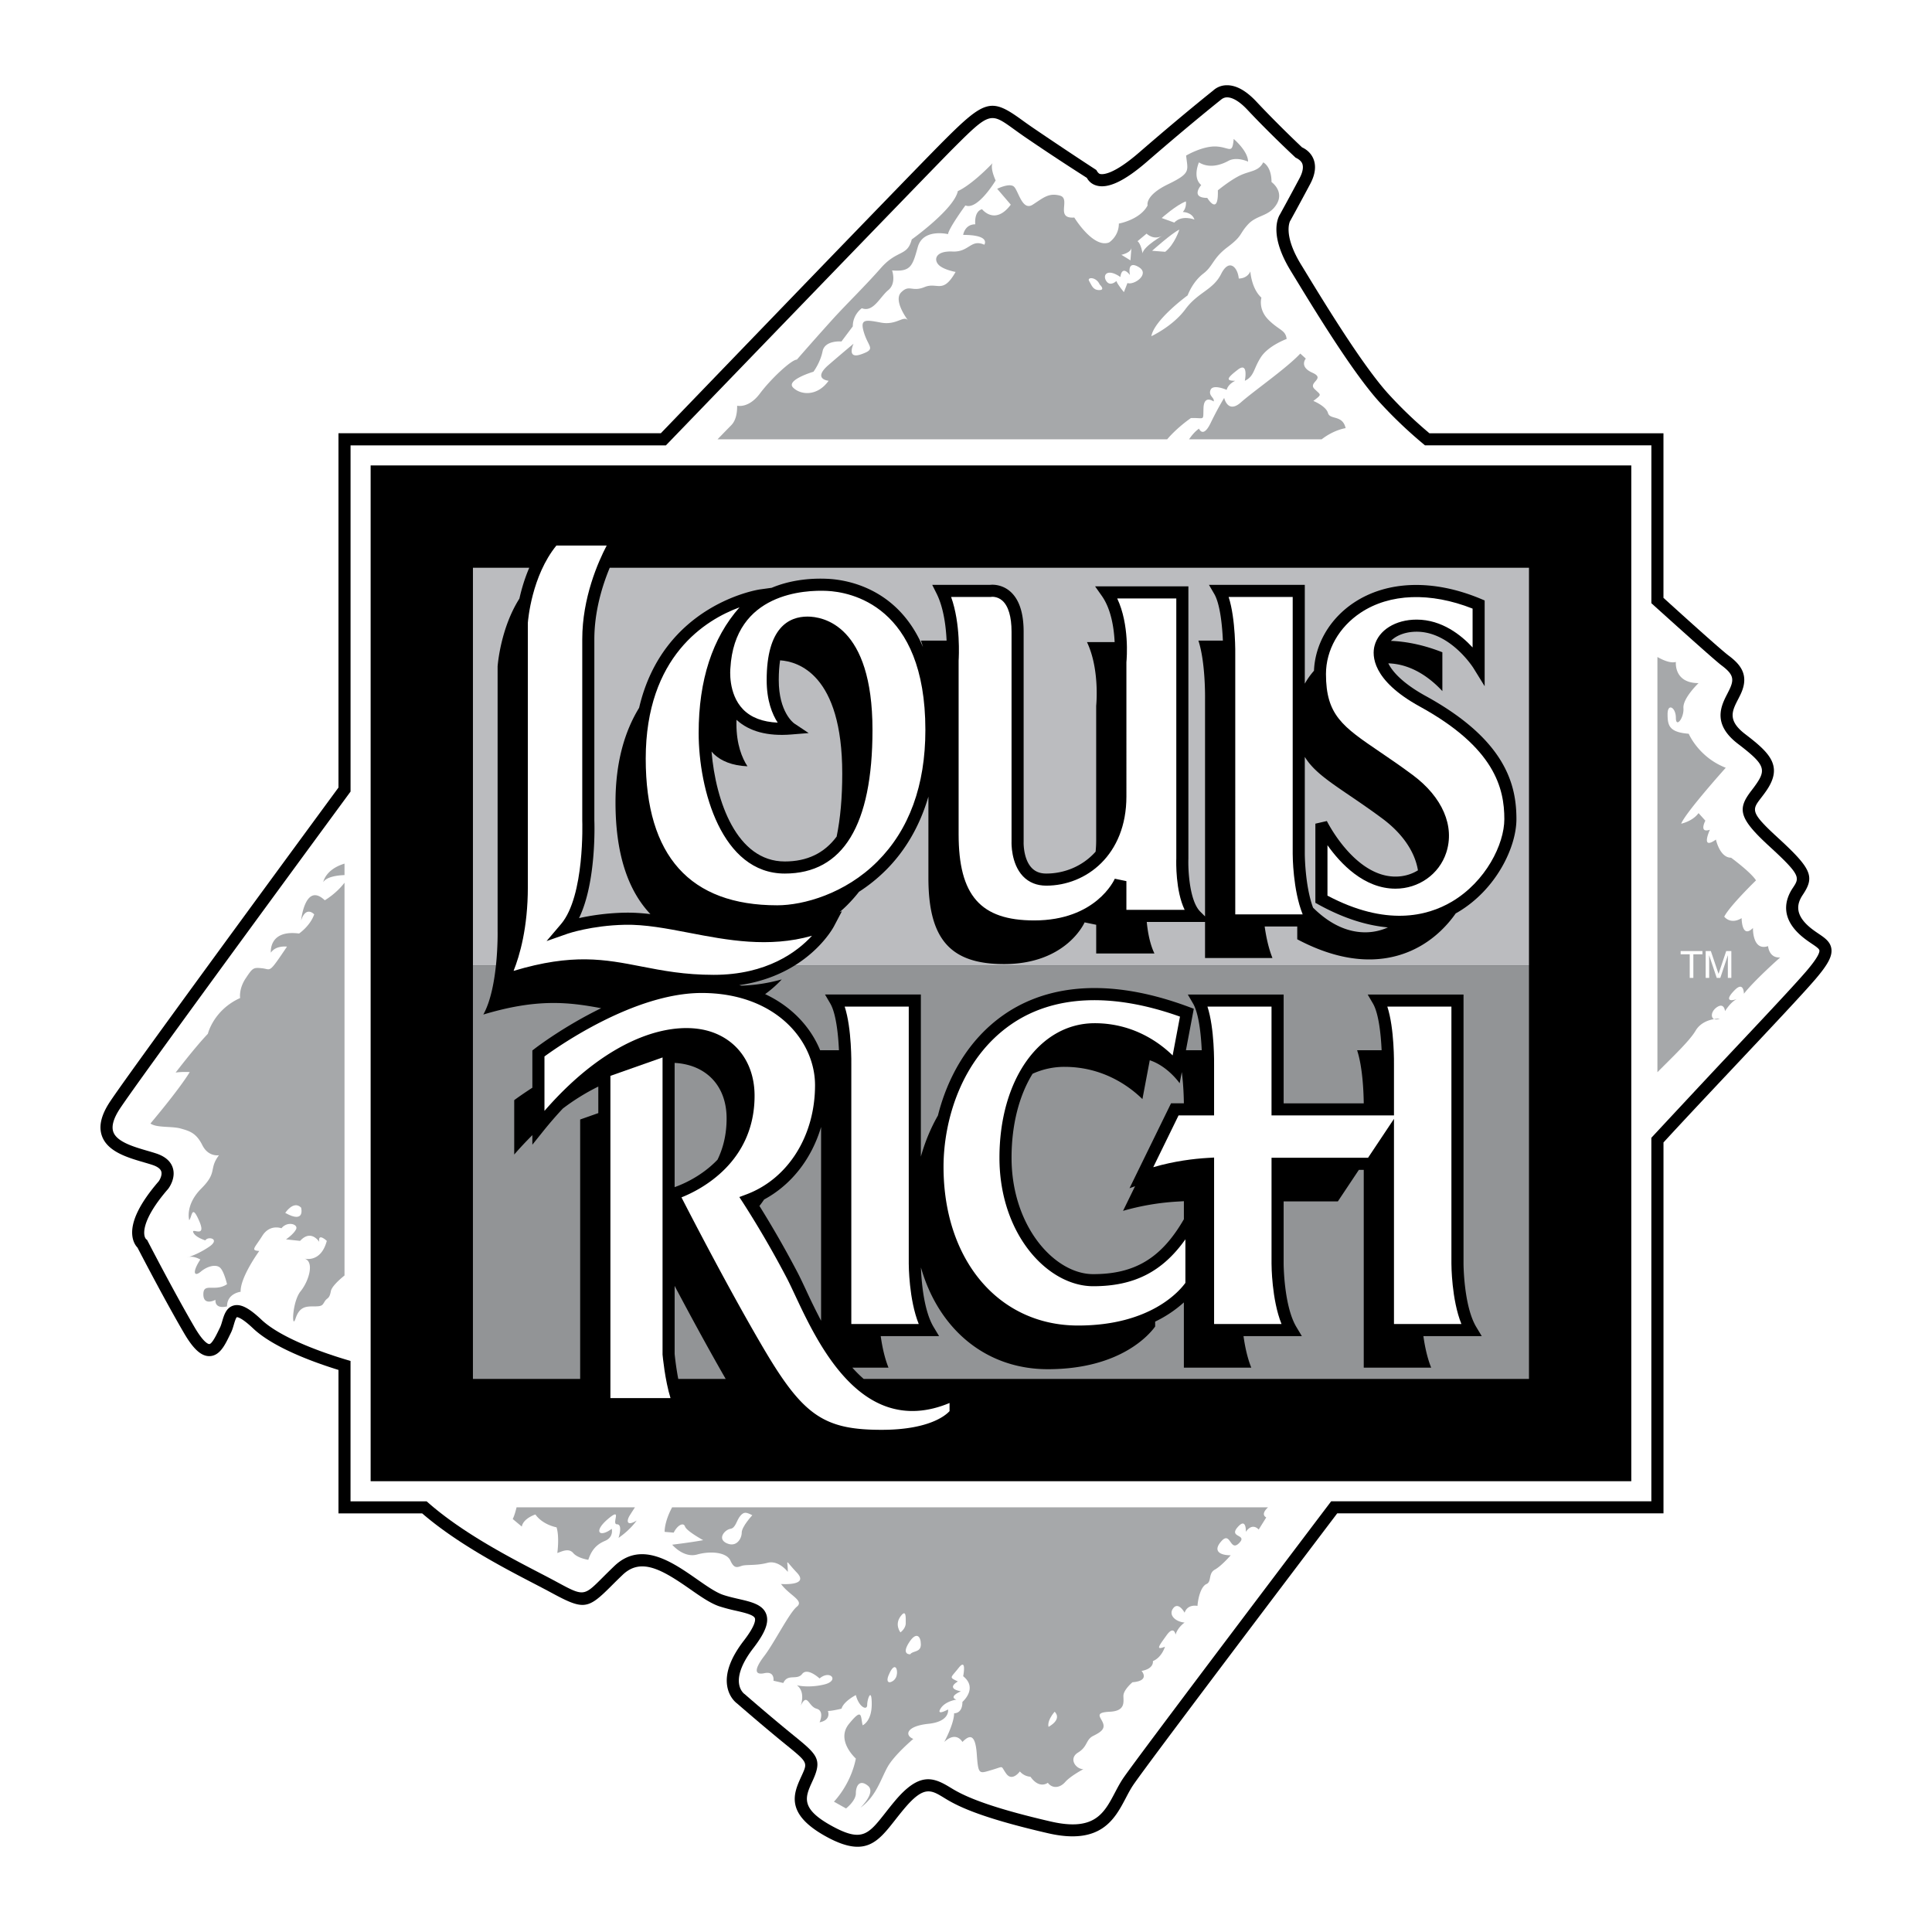 <svg xmlns="http://www.w3.org/2000/svg" width="2500" height="2500" viewBox="0 0 192.756 192.756"><g fill-rule="evenodd" clip-rule="evenodd"><path fill="#fff" d="M0 0h192.756v192.756H0V0z"/><path d="M182.717 94.658c-.098-.706-.668-1.09-1.271-1.498-.248-.168-.531-.359-.814-.59-1.701-1.391-1.291-2.512-.762-3.304 1.205-1.806.895-2.583-2.531-5.723-2.732-2.505-2.545-2.75-1.648-3.922.162-.209.344-.447.531-.719 1.709-2.47.352-3.782-2.09-5.648-1.805-1.379-1.326-2.311-.719-3.491.102-.199.209-.405.301-.611.822-1.852-.113-2.894-1.246-3.743-.592-.445-2.959-2.542-6.504-5.761v-16.42h-23.35a42.474 42.474 0 0 1-4.143-3.981c-2.604-2.891-6.441-9.198-8.502-12.586l-.18-.293c-1.83-3.008-1.074-4.319-1.066-4.333l.02-.025c-.012.016.004-.012.004-.012.008-.014.77-1.387 1.965-3.628.506-.948.619-1.789.336-2.5-.283-.708-.863-1.041-1.139-1.165-.42-.398-2.562-2.436-4.566-4.573-1.023-1.091-2.016-1.639-2.947-1.626a1.997 1.997 0 0 0-1.361.529c-.244.193-3.08 2.45-7.385 6.181-2.598 2.25-3.645 2.206-3.904 2.138-.184-.048-.346-.354-.359-.389-.023-.015-2.598-1.679-6.314-4.206a51.703 51.703 0 0 1-1.203-.85c-2.967-2.141-3.615-1.961-7.706 2.128-1.915 1.915-11.416 11.737-28.234 29.189H33.769v35.35c-7.753 10.557-20.894 28.487-22.78 31.317-.901 1.352-1.167 2.482-.813 3.457.569 1.561 2.562 2.143 4.164 2.611.317.092.617.18.881.268.338.113.763.316.867.645.114.357-.136.82-.25.979-1.898 2.197-2.787 4.02-2.637 5.416.069.648.344 1.025.516 1.203.356.689 2.702 5.205 4.643 8.531.945 1.619 1.736 2.328 2.567 2.297.994-.037 1.51-1.096 1.965-2.031l.147-.299c.127-.254.21-.537.291-.811.069-.234.197-.668.302-.746.052-.002.458.02 1.62 1.121 2.026 1.92 6.037 3.377 8.517 4.143v14.312h8.348c3.515 3.031 8.143 5.438 11.224 7.037.617.322 1.151.6 1.599.842 3.28 1.777 3.673 1.738 6.008-.596.338-.338.722-.721 1.181-1.158 1.83-1.746 3.942-.506 6.726 1.439 1.043.729 2.029 1.416 2.922 1.713a17.59 17.59 0 0 0 1.659.439c.823.189 1.756.402 1.879.746.059.164.069.713-1.112 2.248-1.309 1.701-1.864 3.225-1.649 4.525.178 1.074.815 1.609.995 1.742.185.16 2.516 2.193 4.825 4.07 2.212 1.797 2.212 1.797 1.641 3.053l-.065.143c-.764 1.67-1.714 3.748 2.591 6.066 3.803 2.049 5.04.477 6.752-1.699.291-.371.592-.752.933-1.158 1.943-2.307 2.655-1.871 3.949-1.082l.256.156c1.325.795 3.675 1.898 10.128 3.387 5.275 1.219 6.654-1.404 7.762-3.512.238-.455.463-.883.719-1.266 1.25-1.875 15.672-20.93 20.375-27.137h32.551v-37.004c2.043-2.225 4.73-5.08 7.336-7.85 3.447-3.662 6.703-7.123 7.861-8.486 1.233-1.45 1.653-2.26 1.554-2.989z"/><path d="M181.521 94.822c-.023-.172-.359-.399-.75-.662-.271-.183-.578-.39-.904-.657-2.287-1.87-1.797-3.716-1.002-4.908.688-1.031.836-1.251-2.342-4.163-3.105-2.847-3.172-3.74-1.791-5.545.16-.208.324-.424.496-.672 1.023-1.479.785-2.003-1.832-4.003-2.604-1.992-1.674-3.803-1.057-5.001.098-.193.191-.375.27-.549.434-.976.256-1.447-.867-2.289-.822-.617-6.984-6.192-6.984-6.192V44.434h-22.584l-.168-.14a44.3 44.3 0 0 1-4.434-4.24c-2.676-2.975-6.406-9.104-8.635-12.766l-.178-.293c-2.15-3.531-1.258-5.285-1.059-5.6.086-.157.824-1.49 1.945-3.593.324-.605.42-1.115.283-1.474-.148-.387-.664-.595-.66-.593-.023-.023-2.559-2.377-4.809-4.777-.953-1.017-1.623-1.238-2.018-1.245-.371-.006-.6.22-.598.215-.029.022-2.947 2.335-7.408 6.201-2.252 1.953-3.912 2.729-5.07 2.373a1.54 1.54 0 0 1-.928-.756 228.446 228.446 0 0 1-6.047-3.986c-.469-.319-.873-.611-1.232-.87-2.361-1.704-2.406-1.736-6.146 2.004-1.89 1.89-28.575 29.542-28.575 29.542H34.975v34.539l-.117.16c-7.731 10.526-20.983 28.608-22.866 31.432-.664.996-.894 1.795-.683 2.373.359.988 2.028 1.475 3.368 1.867.329.096.639.186.925.281.882.295 1.433.777 1.638 1.434.317 1.012-.363 1.961-.442 2.064l-.013.018-.014.016c-2.765 3.189-2.519 4.699-2.187 5.018l.092.07.063.123c.026.049 2.581 5.004 4.66 8.568.974 1.668 1.432 1.701 1.48 1.699.271-.01.697-.885.926-1.354l.152-.312c.079-.158.144-.377.213-.611.18-.609.403-1.369 1.14-1.568.699-.189 1.527.232 2.77 1.41 2.039 1.932 6.597 3.436 8.462 3.992l.43.129v14.004h7.59l.171.148c3.425 3.006 8.08 5.424 11.161 7.023.623.324 1.16.604 1.617.852 2.719 1.473 2.719 1.473 4.582-.389.343-.342.732-.73 1.2-1.178 2.686-2.562 5.771-.408 8.25 1.322.97.678 1.886 1.316 2.613 1.559.511.17 1.038.291 1.547.408 1.233.283 2.398.549 2.745 1.514.294.818-.092 1.834-1.291 3.393-1.348 1.752-1.517 2.902-1.42 3.557.101.691.514.996.522 1.002l.05.033.028.027c.155.137 2.487 2.17 4.794 4.045 2.371 1.928 2.935 2.385 1.979 4.488l-.066.146c-.722 1.58-1.244 2.721 2.065 4.502 2.91 1.566 3.542.764 5.231-1.383.283-.361.604-.768.958-1.189 2.423-2.877 3.808-2.367 5.5-1.334l.249.15c1.151.691 3.419 1.779 9.779 3.248 4.369 1.008 5.32-.803 6.422-2.9.242-.461.494-.938.783-1.371 1.285-1.928 20.779-27.674 20.779-27.674h31.945v-36.268s4.988-5.365 7.662-8.207c3.438-3.652 6.682-7.102 7.822-8.441 1.115-1.309 1.312-1.836 1.282-2.049z" fill="#fff"/><path d="M62.842 151.174a51.2 51.2 0 0 1 .507-.787H51.536c-.191.82-.381 1.164-.381 1.164l.905.756c.151-.83 1.357-1.207 1.357-1.207.754 1.055 2.111 1.281 2.111 1.281.302.98.075 2.564.075 2.564.453-.15 1.131-.527 1.584 0 .452.527 1.508.678 1.508.678.302-.904.754-1.508 1.659-1.885s.679-1.207.679-1.207c-1.207.906-1.885.303-.377-.98 1.508-1.281.301.529.904.529.604 0 .151 1.357.151 1.357 1.206-.83 1.81-1.734 1.81-1.734-.98.604-1.056.074-.679-.529zM116.447 43.831c1.07-1.25 2.371-2.12 2.371-2.12 1.408-.05 1.207.352 1.256-1.005.051-1.357 1.006-.653 1.006-.653.15-.353-.553-.553-.301-1.156.25-.604 1.607 0 1.607 0 .152-.604.855-.905.855-.905-.955 0-.855-.251.252-1.106 1.105-.854.703 1.106.703 1.106.955-.452.855-1.206 1.609-2.362s2.562-1.81 2.562-1.81c-.1-.905-.754-.855-1.809-1.911-1.057-1.056-.705-2.212-.705-2.212-1.004-.905-1.105-2.614-1.105-2.614-.352.754-1.156.704-1.156.704-.1-1.105-.955-2.061-1.76-.452s-2.312 1.81-3.568 3.519c-1.258 1.709-3.393 2.689-3.393 2.689.301-1.659 3.619-4.072 3.619-4.072.15-.377.604-1.433 1.582-2.187.98-.754.906-1.508 2.414-2.639 1.508-1.131 1.131-1.282 2.035-2.262.906-.98 2.111-.754 2.865-2.036s-.527-2.187-.527-2.187c0-1.583-.83-1.96-.83-1.96-.451.905-1.281.829-2.262 1.282s-2.262 1.508-2.262 1.508c.076 2.639-1.055.754-1.055.754-1.734 0-.604-1.282-.604-1.282-.906-.754-.227-2.262-.227-2.262.98.604 2.111.302 2.939-.151.83-.453 1.961.076 1.961.076 0-1.056-1.432-2.263-1.432-2.263-.15 1.584-.377.83-1.734.754-1.353-.076-3.013.904-3.013.904.152 1.508.529 1.734-1.809 2.865s-2.035 2.111-2.035 2.111c-.756 1.433-2.867 1.81-2.867 1.81 0 1.282-.98 1.885-.98 1.885-1.582.603-3.467-2.488-3.467-2.488-1.961.15-.303-1.886-1.434-2.188-1.131-.301-1.658.227-2.715.905-1.055.679-1.432-1.433-1.885-1.81s-1.658.226-1.658.226l1.355 1.583c-1.582 2.111-2.865.453-2.865.453-.828.226-.678 1.508-.678 1.508-1.056 0-1.207 1.056-1.207 1.056 2.791 0 2.111.98 2.111.98-1.357-.603-1.508.754-3.167.679-1.659-.075-1.885.754-1.433 1.282.452.528 1.734.754 1.734.754-1.282 2.262-1.81.98-3.091 1.508-1.282.528-1.508-.302-2.338.528-.829.829.679 2.79.679 2.79-.453-.528-1.131.528-2.715.226-1.583-.301-2.111-.377-1.659 1.056.452 1.433 1.206 1.583-.302 2.111-1.508.528-.754-1.056-.754-1.056s-.83.679-2.489 2.112c-1.659 1.433 0 1.583 0 1.583-1.131 1.583-2.79 1.433-3.544.679s2.036-1.583 2.036-1.583.678-.905.905-2.036c.226-1.131 1.885-.98 1.885-.98l1.131-1.508c0-1.207.905-1.81.905-1.81 1.131.453 1.81-1.131 2.639-1.81.83-.678.377-1.96.377-1.96 1.885.15 2.036-.453 2.564-2.338s3.016-1.282 3.016-1.282c.076-.603 1.735-2.866 1.735-2.866 1.207.528 3.015-2.488 3.015-2.488-.602-1.357-.301-1.734-.301-1.734-2.262 2.338-3.469 2.79-3.469 2.79-.377 1.81-4.6 4.826-4.6 4.826-.452 1.734-1.432.98-3.091 2.865-1.659 1.885-3.318 3.469-4.826 5.128a312.406 312.406 0 0 0-3.544 3.996c-.528 0-2.564 1.885-3.695 3.394-1.131 1.508-2.262 1.206-2.262 1.206 0 .604-.076 1.433-.603 1.961-.262.262-.838.856-1.354 1.391h44.857v.001z" fill="#a6a8aa"/><path d="M122.137 39.7s-.604.956-1.357 2.514c-.754 1.559-1.156.553-1.156.553-.389.266-.727.673-.992 1.064h13.229c1.256-.969 2.393-1.114 2.393-1.114-.303-1.357-1.559-.804-1.76-1.508-.201-.704-1.459-1.207-1.459-1.207.906-.704.756-.553.102-1.207s1.156-1.005-.201-1.609c-1.357-.603-.654-1.408-.654-1.408l-.553-.502c-1.357 1.458-4.625 3.72-5.932 4.876s-1.66-.452-1.66-.452zM176.402 94.395c-1.582.528-1.508-1.81-1.508-1.81-1.131 1.131-1.131-.98-1.131-.98-1.131.679-1.734-.15-1.734-.15.527-1.056 3.168-3.619 3.168-3.619-.529-.83-2.488-2.263-2.488-2.263-1.131 0-1.51-1.81-1.51-1.81-1.582 1.131-.602-.98-.602-.98-1.133.377-.453-.905-.453-.905l-.68-.754c-.602.83-1.732 1.056-1.732 1.056.451-1.131 4.447-5.58 4.447-5.58-2.715-1.056-3.693-3.393-3.693-3.393-1.961-.151-2.111-.83-2.111-1.961s.828-.679.828.377.83 0 .754-.98c-.074-.98 1.508-2.488 1.508-2.488-2.488 0-2.262-2.112-2.262-2.112-.51.146-1.232-.15-1.842-.494v41.427c1.504-1.521 3.203-3.115 3.803-4.135.473-.803 1.301-1.074 1.852-1.164-.357-.162-.291-.787.26-1.174.754-.527.83.377.83.377.678-1.055 1.205-1.207 1.205-1.207-.904.303-1.131 0-.225-.904.904-.904.904.377.904.377 1.055-1.357 3.619-3.619 3.619-3.619-1.13.074-1.207-1.132-1.207-1.132zM126.508 150.387h-59.45c-.797 1.479-.747 2.447-.747 2.447l.905.076c.377-.756.98-1.057 1.131-.604.151.451 1.81 1.357 1.81 1.357-1.207.225-3.092.451-3.092.451s1.131 1.357 2.488.98 2.941-.227 3.318.604.679.678 1.131.527c.452-.15 1.433 0 2.563-.301 1.131-.303 2.036.904 2.036.904 0-1.281-.377-1.281.905.076s-1.583 1.131-1.583 1.131c.829 1.131 2.337 1.658 1.583 2.262-.754.604-2.262 3.619-3.242 4.902-.98 1.281-1.056 1.959 0 1.734 1.055-.227.905.754.905.754l.98.225c.453-.979 1.357-.225 1.885-.904.528-.678 1.734.453 1.734.453 1.056-.906 2.036.227.452.604-1.583.377-2.714.074-2.714.074.905.68.377 2.037.377 2.037.678-1.357.754.074 1.583.301.83.227.302 1.357.302 1.357 1.207-.227.83-1.131.83-1.131.452 0 1.357-.227 1.357-.227.227-.754 1.433-1.357 1.433-1.357.302 1.207 1.131 1.584 1.131.98s.453-1.809.453-.076c0 1.734-.905 2.111-.905 2.111-.226-.904 0-1.809-1.358-.15-1.357 1.66.679 3.469.679 3.469-.528 2.639-2.187 4.299-2.187 4.299l1.207.678s.98-.754.98-1.508.377-1.432 1.207-.754c.829.68-.754 2.188-.754 2.188 1.583-1.131 2.036-2.865 2.714-4.072.678-1.207 2.564-2.791 2.564-2.791-.905-.377-.679-1.281 1.508-1.508s1.96-1.432 1.96-1.432-1.207.678-.754-.076 1.583-.904 1.583-.904c-.83-.303.453-.83.453-.83-1.583-.301-.302-.98-.302-.98-.904-.453-.754-.301.076-1.357.829-1.055.452.83.452.83 1.507 1.207-.075 2.564-.075 2.564 0 1.205-.83 1.131-.83 1.131 0 1.055-.98 2.865-.98 2.865 1.207-1.131 1.81 0 1.81 0 .678-.68 1.282-.906 1.432 1.207.15 2.111.227 1.959 1.508 1.582 1.283-.377.83-.451 1.434.377.604.83 1.357-.227 1.357-.227.451.529 1.055.529 1.055.529.906 1.281 1.734.604 1.734.604.453.604 1.207.527 1.734-.076s1.811-1.281 1.811-1.281c-.754 0-1.508-1.057-.527-1.66.98-.602.754-1.281 1.508-1.658s1.205-.68.98-1.281c-.227-.604-.906-1.057.678-1.131 1.584-.076 1.357-.98 1.357-1.584s.904-1.357.904-1.357c1.811-.15.906-1.131.906-1.131 1.281-.227 1.131-.98 1.131-.98.904-.377 1.205-1.434 1.205-1.434-.979.377-.602-.074.152-1.131.754-1.055.904-.074.904-.074.227-.754.904-1.207.904-1.207-.904-.076-1.658-.754-1.131-1.434.527-.678 1.131.453 1.131.453.303-.904 1.283-.68 1.283-.68.074-.904.377-1.959.904-2.186s.15-1.057.83-1.434c.678-.377 1.582-1.432 1.582-1.432-1.131 0-1.809-.453-.904-1.434s.83 1.131 1.734.227-1.057-.527-.15-1.584c.904-1.055.83.453.83.453.678-.98 1.281-.227 1.281-.227l.754-1.207c-.444-.257-.192-.666.177-1.011zM34.372 88.069c-.865 1.128-1.969 1.751-1.969 1.751-1.96-1.86-2.363 2.011-2.363 2.011.503-1.508 1.308-.604 1.308-.604-.402 1.156-1.508 1.91-1.508 1.91-3.066-.402-2.815 1.911-2.815 1.911.502-.754 1.608-.603 1.608-.603-1.86 2.764-1.559 2.262-2.463 2.161-.905-.1-.955-.05-1.659 1.006-.704 1.057-.553 1.961-.553 1.961-2.665 1.207-3.218 3.568-3.218 3.568-1.257 1.309-3.217 3.871-3.217 3.871.603-.1 1.408-.051 1.408-.051-1.106 1.811-3.921 5.129-3.921 5.129.603.451 2.111.252 3.016.502.905.252 1.559.453 2.162 1.66.603 1.205 1.659 1.004 1.659 1.004-1.056 1.408-.101 1.66-1.759 3.318-1.659 1.66-1.207 3.168-1.207 3.168.301-.402.251-1.66 1.005.1s-.805.604-.604 1.105c.201.504 1.207.805 1.207.805.251-.451 1.558-.15.352.654a8.626 8.626 0 0 1-1.983 1c.524-.105 1.129.256 1.129.256-.854 1.307-.604 1.76.05 1.207.653-.553 1.508-.754 1.91-.402s.704 1.658.704 1.658c-1.206.805-2.362-.201-2.362 1.006s1.206.553 1.206.553c-.05 1.006 1.156.654 1.156.654 0-1.307 1.357-1.457 1.357-1.457-.05-1.459 1.86-4.072 1.86-4.072-.905-.051-.453-.303.301-1.508.754-1.207 1.911-.756 1.911-.756.603-.754 1.709-.4 1.458.102s-1.005 1.006-1.005 1.006l1.408.15c1.106-1.207 1.91.1 1.91.1-.151-.955.754-.1.754-.1-.603 2.262-2.262 1.76-2.262 1.76 1.056.25.503 2.211-.352 3.268-.854 1.055-.905 3.92-.503 2.715.402-1.207 1.056-1.207 1.86-1.207s.804-.102 1.055-.504c.251-.4.453-.199.604-1.004.085-.455.777-1.1 1.365-1.576V88.069z" fill="#a6a8aa"/><path fill="#fff" d="M167.678 94.89h2.174v.32h-.907v2.356h-.361V95.21h-.906v-.32zM172.387 97.566v-1.581c0-.078.008-.417.008-.667h-.008l-.752 2.248h-.357l-.752-2.244h-.008c0 .246.008.585.008.663v1.581h-.35V94.89h.516l.764 2.262h.008l.76-2.262h.512v2.676h-.349zM109.719 28.389s.604.553-.049.553c-.654 0-.754-.502-1.006-.904-.252-.403.703-.453 1.055.351zM112.133 29.144s-.604-.704-.754-1.106c0 0-.604.603-1.006 0-.402-.604.1-1.308 1.408-.402 0 0 .1-1.257.955-.201 0 0-.354-1.508.854-.805 1.207.704-.453 1.86-1.105 1.609l-.352.905zM111.881 25.423s1.006-.201 1.006-.754l-.102 1.307-.904-.553zM113.992 25.272s-.15-.955-.502-1.207l.904-.754s.754.754 1.658.151c.001.001-1.958 1.107-2.06 1.81zM114.947 25.021s1.961-1.76 2.715-2.111c0 0-.453 1.458-1.408 2.212l-1.307-.101zM117.16 22.206l-1.258-.453s1.459-1.307 2.414-1.659c0 0 .1.603-.303 1.056 0 0 .904 0 1.156.754.001 0-1.255-.502-2.009.302zM75.058 151.174s-1.056 1.133-1.056 1.736c0 .602-.528 1.508-1.508 1.055s-.151-1.357.377-1.434c.528-.074.603-.828.98-1.281.378-.453.604-.377 1.207-.076zM90.818 165.049s-.905.076-.151-1.131c.754-1.205 1.207-.678 1.207.15 0 .83-.83.604-1.056.981zM88.782 167.84s-.528.074 0-.98c.528-1.057.829-.303.679.301-.151.603-.679.679-.679.679zM89.837 162.863s-.604-.754 0-1.584.528.15.528.678c.001.529-.528.906-.528.906zM104.617 172.289s-.227-.529.604-1.508c0 0 .828.678-.604 1.508zM30.041 120.484s.453 1.66-1.583.527c0 .001.829-1.281 1.583-.527z"/><path d="M162.754 147.781V46.436H36.978v101.345h125.776z"/><path d="M78.3 85.949c-4.803 0-6.894-6.014-7.309-10.969.043.05.083.101.13.149.797.819 1.959 1.258 3.453 1.324-.54-.827-1.101-2.179-1.101-4.246 0-.134.003-.264.006-.393 1.269 1.165 3.107 1.658 5.473 1.465l1.729-.141-1.438-.958c-.068-.048-1.546-1.127-1.546-4.328 0-.766.049-1.416.133-1.97 1.772.111 6.201 1.386 6.201 11.301 0 2.392-.187 4.486-.558 6.282-1.233 1.663-2.953 2.484-5.173 2.484z" fill="#bbbcbf"/><path d="M117.695 108.08l.213-1.121c.158 1.223.199 2.428.207 3.119h-1.281l-.166.34-3.318 6.785-.658 1.348.555-.203-1.201 2.459a24.722 24.722 0 0 1 5.432-.926l.639-.037v1.797c-2.24 3.881-4.889 5.48-9.049 5.48-3.852 0-8.145-4.77-8.145-11.613 0-3.336.775-6.24 2.098-8.379a7.623 7.623 0 0 1 3.182-.689c3.889 0 6.518 1.984 7.777 3.217l.732-3.875c1.819.603 2.983 2.298 2.983 2.298zM81.92 112.441v19.328a66.886 66.886 0 0 1-1.502-3.061c-.312-.664-.582-1.24-.828-1.715a102.363 102.363 0 0 0-3.82-6.676c.163-.207.318-.422.467-.643 2.732-1.473 4.74-4.067 5.683-7.233zM67.309 128.295v6.789c.017.178.132 1.299.361 2.49h4.732c-1.778-3.086-3.641-6.535-5.093-9.279z" fill="#929496"/><path d="M171.578 101.633s-.232-.01-.562.043c.132.06.318.058.562-.043zM34.372 87.307v-1.143c-1.919.58-2.12 1.845-2.12 1.845.348-.555 1.464-.678 2.12-.702zM18.858 125.406a.798.798 0 0 0-.178.055s.064-.018.178-.055z" fill="#a6a8aa"/><path d="M152.547 56.643H60.834c-.74 1.78-1.536 4.346-1.536 7.137v18.074c.011.283.217 6.163-1.529 9.747 1.073-.239 2.646-.5 4.532-.542.853-.019 1.715.039 2.59.14-2.313-2.442-3.482-6.163-3.482-11.15 0-4.125.975-7.177 2.357-9.432 2.407-10.351 11.928-11.793 12.038-11.808l1.187-.164c1.723-.723 3.675-.983 5.559-.897 1.909.087 7.017.898 9.536 6.814a9.286 9.286 0 0 0-.208-.65h2.564c-.063-1.397-.292-3.278-.997-4.688l-.437-.873h5.778c.432-.05 1.26.03 1.969.631.91.771 1.373 2.132 1.373 4.044v21.037l-.002.004c0 .289.037 1.724.814 2.53.363.375.838.558 1.449.558 1.766 0 3.604-.704 4.92-2.183.037-.372.057-.756.057-1.153V70.426c.037-.396.312-3.771-.918-6.364h2.76c-.068-1.406-.348-3.291-1.279-4.609l-.67-.951h9.307v27.167c-.039 1.103.1 4.201 1.182 5.283l.479.479V69.793c.002-.162.055-3.685-.662-5.882h2.443c-.07-1.578-.291-3.676-.861-4.654l-.529-.907h9.562v9.86c.256-.455.562-.886.916-1.29.111-2.674 1.58-5.194 3.982-6.792 3.336-2.218 7.957-2.354 12.678-.375l.369.155v8.554l-1.115-1.803c-.023-.036-2.289-3.634-5.67-3.634-1.08 0-2.018.352-2.568.914 1.635.065 3.369.44 5.133 1.137v3.875c-1.1-1.19-2.963-2.695-5.393-2.77.523 1.061 1.811 2.204 3.721 3.253 8.031 4.409 9.061 8.885 9.061 12.292 0 2.825-2.043 7.036-5.832 9.276-.074.043-.148.086-.225.128-.854 1.218-1.992 2.352-3.406 3.188-2.443 1.445-6.566 2.49-12.404-.606v-1.278h-3.25c.143 1.025.383 2.167.777 3.148h-6.727v-3.601h-5.814c.096 1 .307 2.194.766 3.148h-5.811v-2.865l-1.156-.24c-.074.167-1.914 4.161-8.043 4.161-5.356 0-7.541-2.491-7.541-8.597v-8.11c-.844 2.877-2.266 5.358-4.239 7.331a16.24 16.24 0 0 1-2.685 2.164 14.99 14.99 0 0 1-1.185 1.338 14.4 14.4 0 0 1-.754.697l.235-.1-.793 1.506c-.076.145-1.202 2.213-3.888 3.891h73.228V56.643zM49.646 92.868V66.497c.018-.254.315-3.848 2.176-6.775.201-.903.51-1.979.983-3.078h-5.62v39.662h2.298c.196-1.881.163-3.438.163-3.438z" fill="#bbbcbf"/><path d="M57.883 137.574v-25.881l1.81-.639v-2.648a21.76 21.76 0 0 0-3.542 2.195 39.63 39.63 0 0 0-1.963 2.268l-1.074 1.338v-.955c-.6.596-1.203 1.238-1.81 1.936v-5.428c.318-.232.95-.684 1.81-1.238v-3.717l.235-.18c.199-.154 2.915-2.227 6.628-4.037-3.27-.613-6.401-.977-11.755.633.727-1.309 1.085-3.24 1.26-4.916h-2.298v41.27h10.699v-.001zM73.96 98.34a17.013 17.013 0 0 0 4.036-.625c-.419.457-.97.969-1.658 1.469 2.703 1.268 4.554 3.324 5.485 5.598h1.88c-.071-1.578-.292-3.676-.862-4.654l-.529-.906h9.562v16.174c.393-1.393.95-2.785 1.702-4.098.939-3.732 2.977-7.557 6.594-10.068 3.268-2.27 9.123-4.244 18.457-.764l.477.178-.094.5-.689 3.639h1.576c-.07-1.574-.291-3.676-.861-4.654l-.529-.906h9.562v10.857h7.992c-.014-1.121-.107-3.602-.662-5.297h2.445c-.07-1.574-.291-3.676-.861-4.654l-.529-.906h9.562V126.067c0 .043.016 4.234 1.27 6.326l.549.912h-5.824c.145 1.025.383 2.168.779 3.148h-6.729v-19.736h-.486l-.619.928-1.479 2.221h-5.408v6.201c0 .043.018 4.234 1.271 6.326l.547.912h-5.822c.143 1.025.381 2.168.777 3.148h-6.727v-6.512a11.994 11.994 0 0 1-2.865 1.916v.49c-.527.738-3.424 4.258-10.709 4.258-6.17 0-10.887-3.971-12.659-10.148.037 1.092.233 4.221 1.263 5.936l.548.912h-5.824c.144 1.025.382 2.168.778 3.148h-3.608c.359.404.737.779 1.132 1.123h66.375v-41.27H79.319c-1.404.877-3.234 1.648-5.564 1.982.07.015.137.034.205.052z" fill="#929496"/><path d="M73.783 60.594c-2.705 3.055-4.078 7.256-4.078 12.536 0 5.638 2.289 14.025 8.596 14.025 5.804 0 8.747-4.82 8.747-14.327 0-10.496-4.964-11.312-6.485-11.312-1.857 0-4.072 1.099-4.072 6.334 0 2.068.561 3.419 1.1 4.247-1.495-.066-2.656-.506-3.453-1.324-1.523-1.564-1.273-4.037-1.268-4.095.428-7.556 7.475-7.824 9.625-7.726 2.306.105 9.83 1.415 9.83 13.875 0 5.532-1.611 9.949-4.791 13.128-3.222 3.223-7.395 4.366-9.989 4.366-8.706 0-13.121-4.921-13.121-14.628.002-10.239 6.004-13.87 9.359-15.099zM98.91 59.549c.016-.002.576-.074 1.084.369.607.529.928 1.604.928 3.108v20.962c-.004.065-.072 2.172 1.146 3.442.596.618 1.377.932 2.322.932 3.973 0 7.992-3.057 7.992-8.897V66.071c.039-.396.312-3.771-.918-6.364h5.896v25.939c-.014.363-.082 3.222.832 5.128h-5.811V87.91l-1.156-.24c-.074.168-1.914 4.161-8.043 4.161-5.355 0-7.54-2.491-7.54-8.596V65.912c.021-.33.214-3.676-.75-6.354h3.967l.051-.009zM129.969 91.227h-6.727V65.438c.004-.162.057-3.685-.662-5.881h6.393v25.638c0 .163.013 3.594.996 6.032zM84.274 100.428h6.393v25.637c0 .164.013 3.594.997 6.033h-6.728v-25.789c.003-.163.056-3.686-.662-5.881zM144.846 89.963c-2.443 1.445-6.564 2.49-12.404-.606v-5.031c1.299 1.833 3.646 4.337 6.787 4.337 2.316 0 4.352-1.438 5.059-3.579.879-2.652-.371-5.555-3.342-7.764-1.221-.908-2.32-1.654-3.289-2.313-3.684-2.504-5.365-3.647-5.365-7.759 0-2.39 1.291-4.676 3.455-6.115 2.908-1.934 6.963-2.075 11.174-.412v3.875c-1.127-1.221-3.059-2.778-5.58-2.778-2.115 0-3.805 1.055-4.207 2.624-.242.94-.283 3.412 4.52 6.049 7.477 4.104 8.434 8.16 8.434 11.234-.002 2.492-1.838 6.226-5.242 8.238z" fill="#fff"/><path d="M51.239 96.865c.604-1.505 1.424-4.295 1.424-8.353v-26.37c.021-.282.383-4.68 2.848-7.713h5.018c-.852 1.627-2.437 5.21-2.437 9.351v18.097c.004.098.263 7.516-2.118 10.317l-1.443 1.697 2.102-.737c.023-.008 2.376-.816 5.695-.889 2.028-.044 4.179.369 6.456.807 3.735.719 7.905 1.521 12.229.289-1.474 1.602-4.508 3.899-9.8 3.899-2.934 0-5.105-.424-7.206-.832-3.665-.715-6.865-1.336-12.768.437zM60.9 107.338l5.203-1.836v29.639l.002.027c.011.119.236 2.535.791 4.318H60.9v-32.148z" fill="#fff"/><path d="M87.953 142.654c-5.733 0-7.81-1.42-11.697-7.998-3.291-5.57-7.158-13.037-8.266-15.193 1.934-.77 7.294-3.5 7.294-10.139 0-3.041-1.578-5.412-4.222-6.342-3.583-1.26-10.013.119-16.741 7.852v-5.43c1.416-1.037 8.981-6.334 15.684-6.334 7.347 0 11.311 4.738 11.311 9.199 0 5.059-2.688 9.336-6.848 10.896l-.705.264.411.631a98.917 98.917 0 0 1 4.343 7.488c.236.455.5 1.02.807 1.672 1.668 3.559 4.46 9.512 9.176 11.135 1.947.668 4.041.541 6.237-.379v.812c-.365.405-2.018 1.866-6.784 1.866zM107.559 132.248c-7.904 0-13.423-6.512-13.423-15.836 0-4.604 1.766-10.752 6.722-14.193 4.248-2.949 10.074-3.215 16.869-.791l-.732 3.873c-1.26-1.232-3.887-3.215-7.777-3.215-5.506 0-9.502 5.645-9.502 13.422 0 7.668 4.836 12.818 9.352 12.818 4.055 0 6.898-1.424 9.199-4.68v4.346c-.529.737-3.425 4.256-10.708 4.256z" fill="#fff"/><path d="M136.492 115.508h-9.631v10.557c0 .164.014 3.594.996 6.033h-6.727v-16.609l-.639.037c-1.363.08-3.318.309-5.432.926l2.525-5.166h3.545v-4.977c.004-.162.057-3.686-.662-5.881h6.393v10.857h12.217v-4.977c.002-.162.055-3.686-.664-5.881h6.395v25.637c0 .164.014 3.594.996 6.033h-6.727V111.63l-1.105 1.658-1.48 2.22z" fill="#fff"/><path d="M134.641 79.362c.969.659 2.066 1.405 3.289 2.313 2.014 1.499 3.234 3.315 3.539 5.157-.645.4-1.412.625-2.24.625-4.09 0-6.82-5.488-6.848-5.543l-1.146.264v7.897l.312.172c2.607 1.434 4.916 2.1 6.926 2.28a5.46 5.46 0 0 1-2.26.49c-2.129 0-3.891-1.15-5.211-2.462-.809-2.2-.822-5.325-.822-5.361v-9.679c.849 1.391 2.316 2.389 4.461 3.847z" fill="#bbbcbf"/><path d="M72.494 111.586c0 1.627-.356 2.986-.907 4.117 1.359-1.42 2.49-3.473 2.49-6.379 0-2.543-1.245-4.441-3.415-5.203-.919-.324-2.055-.441-3.354-.281v2.207a6.428 6.428 0 0 1 1.77.336c2.171.763 3.416 2.66 3.416 5.203z"/><path d="M71.587 115.703c.551-1.131.907-2.49.907-4.117 0-2.543-1.245-4.439-3.416-5.203a6.428 6.428 0 0 0-1.77-.336v12.393c.766-.268 2.681-1.065 4.279-2.737z" fill="#929496"/></g></svg>
